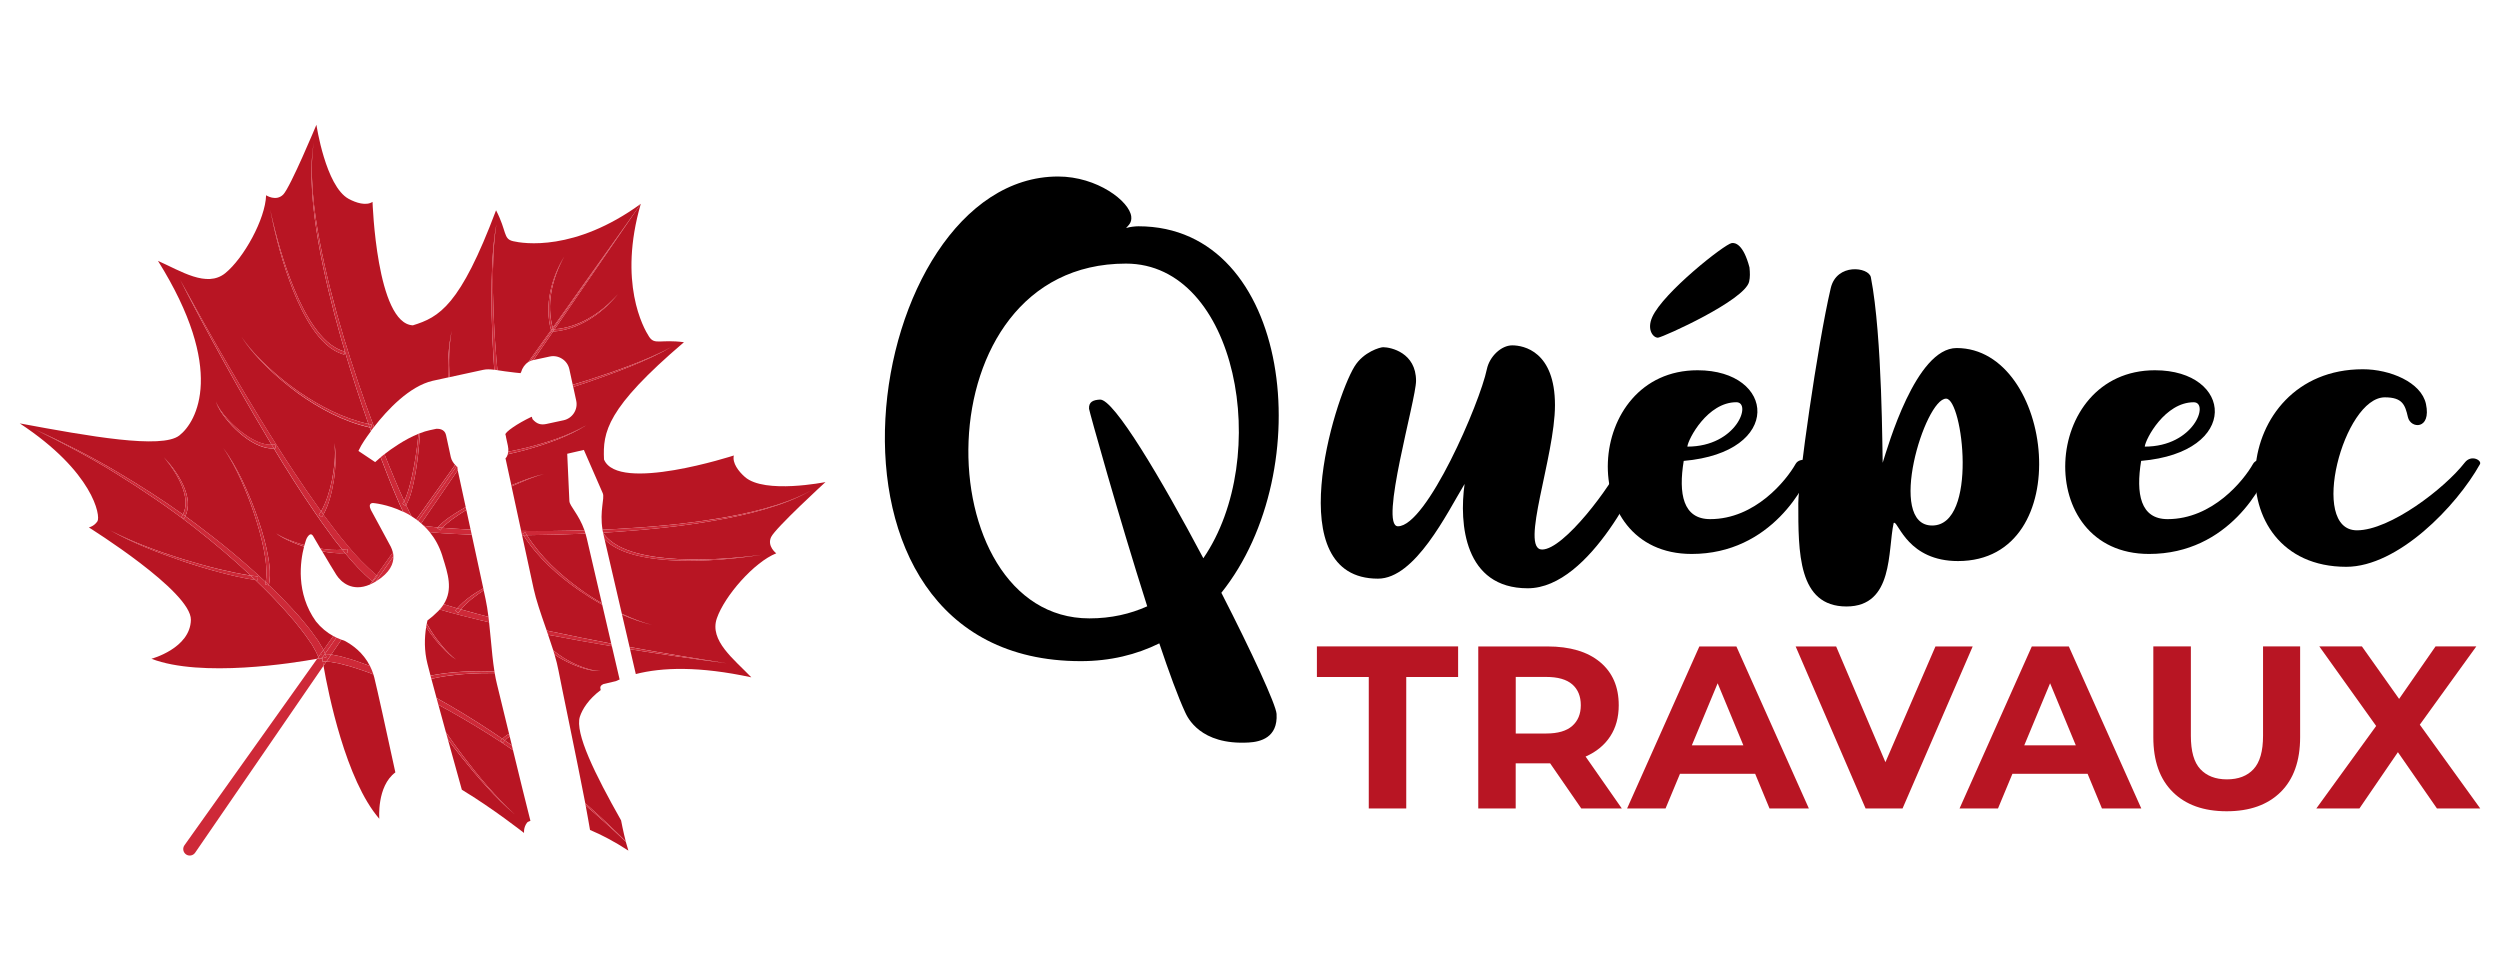 <?xml version="1.0" encoding="utf-8"?>
<!-- Generator: Adobe Illustrator 16.0.0, SVG Export Plug-In . SVG Version: 6.00 Build 0)  -->
<!DOCTYPE svg PUBLIC "-//W3C//DTD SVG 1.1//EN" "http://www.w3.org/Graphics/SVG/1.1/DTD/svg11.dtd">
<svg version="1.1" id="Calque_1" xmlns="http://www.w3.org/2000/svg" xmlns:xlink="http://www.w3.org/1999/xlink" x="0px" y="0px"
	 width="237.131px" height="92.985px" viewBox="-78.458 -50.583 237.131 92.985"
	 enable-background="new -78.458 -50.583 237.131 92.985" xml:space="preserve">
<g>
	<g>
		<path fill="none" d="M-23.458,17.39c-0.506,1.549,1.44,5.483,3.904,9.841c-1.061-5.549,0.142-7.176-0.245-8.848
			c-0.299-1.284-0.703-1.667-1.134-2.037c-0.248-0.214-0.32-0.476-0.32-0.476s-0.146-0.626-0.229-0.996
			C-22.646,15.735-23.234,16.695-23.458,17.39z"/>
		<path fill="none" d="M-19.676,13.943c-0.003-0.026-0.011-0.051-0.014-0.074c-0.123,0.056-0.245,0.106-0.36,0.162L-19.676,13.943z"
			/>
		<path fill="#B81523" d="M-45.727,1.881c-0.739,0.051-1.465-0.032-2.172-0.171c0.505,0.855,1.086,1.835,1.352,2.245
			c0.427,0.661,1.487,1.641,3.187,0.902l0.212-0.3C-44.097,3.733-44.954,2.834-45.727,1.881z"/>
		<path fill="#B81523" d="M-38.905-8.19c0.056-0.417,0.102-0.834,0.146-1.25c-1.316,0.532-2.564,1.42-3.233,1.936
			c0.304,0.773,0.616,1.543,0.942,2.31c0.294,0.713,0.607,1.425,0.925,2.128c0.359-0.708,0.56-1.538,0.743-2.339
			C-39.175-6.321-39.025-7.256-38.905-8.19z"/>
		<path fill="#B81523" d="M-48.612,11.014l-0.259-0.461l-0.309-0.443c-0.395-0.601-0.866-1.161-1.315-1.735
			c-0.948-1.105-1.935-2.189-2.984-3.212c-0.249-0.246-0.502-0.492-0.756-0.733c-1.164-0.172-2.299-0.438-3.425-0.739
			c-1.195-0.315-2.376-0.68-3.547-1.076c-2.336-0.8-4.651-1.691-6.809-2.896c2.185,1.15,4.518,1.983,6.864,2.725
			c1.178,0.359,2.362,0.697,3.561,0.982c0.962,0.228,1.938,0.437,2.911,0.581c-1.734-1.63-3.559-3.164-5.436-4.626
			c-2.322-1.807-4.763-3.452-7.26-5.008c-2.496-1.557-5.106-2.924-7.751-4.224c2.671,1.248,5.313,2.558,7.844,4.068
			c2.106,1.252,4.176,2.571,6.176,3.998c0.185-0.364,0.267-0.78,0.251-1.198c-0.017-0.519-0.161-1.036-0.359-1.528
			c-0.4-0.98-1.007-1.886-1.699-2.699c0.729,0.784,1.376,1.661,1.834,2.643c0.222,0.493,0.397,1.02,0.44,1.571
			c0.044,0.461-0.033,0.942-0.235,1.374c0.328,0.234,0.652,0.47,0.976,0.717c2.309,1.724,4.537,3.554,6.637,5.529
			c0.176-1.001,0.013-2.099-0.184-3.14c-0.225-1.127-0.541-2.236-0.905-3.331c-0.365-1.093-0.781-2.17-1.255-3.223
			c-0.482-1.048-1.012-2.079-1.681-3.023c0.692,0.926,1.252,1.946,1.766,2.984c0.504,1.042,0.948,2.114,1.343,3.2
			c0.392,1.09,0.743,2.2,0.998,3.337c0.232,1.128,0.459,2.285,0.227,3.49c1.028,0.97,1.998,1.996,2.942,3.051
			c0.472,0.578,0.965,1.134,1.389,1.763l0.33,0.455L-48,10.677c0.082,0.118,0.156,0.251,0.223,0.392l0.936-1.317
			c-0.609-0.338-1.169-0.792-1.651-1.393c-1.931-2.695-1.481-5.728-1.126-7.094c-0.387-0.128-0.77-0.273-1.144-0.433
			c-0.549-0.236-1.099-0.498-1.568-0.87c0.488,0.353,1.044,0.581,1.601,0.79c0.376,0.139,0.759,0.259,1.148,0.367
			c0.105-0.382,0.193-0.594,0.193-0.594s0.336-0.742,0.627-0.265c0.082,0.133,0.361,0.612,0.698,1.19
			c0.691,0.113,1.39,0.17,2.074,0.113c-0.023-0.036-0.049-0.062-0.072-0.094l-0.668-0.84l-0.629-0.862
			c-0.416-0.572-0.84-1.146-1.23-1.736c-1.368-1.986-2.652-4.016-3.896-6.076c-0.61,0.028-1.198-0.16-1.713-0.417
			c-0.57-0.288-1.08-0.662-1.555-1.075c-0.469-0.411-0.903-0.866-1.289-1.355c-0.382-0.489-0.756-1.009-0.933-1.607
			c0.208,0.587,0.6,1.084,1.001,1.55c0.408,0.466,0.856,0.891,1.34,1.274c0.482,0.382,0.997,0.721,1.551,0.968
			c0.444,0.194,0.924,0.327,1.391,0.316C-52.85-8.646-53-8.9-53.15-9.158c-2.9-4.874-5.623-9.846-8.223-14.882
			c2.704,4.976,5.534,9.889,8.528,14.693c1.497,2.398,3.046,4.771,4.695,7.063c0.048,0.071,0.098,0.134,0.144,0.202
			c0.511-0.882,0.81-1.905,1.028-2.922c0.12-0.582,0.208-1.174,0.258-1.769c0.043-0.593,0.069-1.195-0.04-1.781
			c0.139,0.583,0.144,1.188,0.131,1.79c-0.021,0.601-0.077,1.201-0.171,1.795c-0.184,1.092-0.441,2.196-0.985,3.2
			c0.293,0.398,0.594,0.793,0.894,1.19l0.646,0.839l0.672,0.813c0.859,1.072,1.818,2.046,2.839,2.913l1.541-2.168
			c-0.05-0.208-0.124-0.396-0.197-0.542c-0.327-0.637-1.794-3.303-1.879-3.474c-0.35-0.715,0.198-0.672,0.198-0.672
			s1.341,0.102,2.84,0.822c-0.119-0.254-0.232-0.509-0.349-0.763c-0.315-0.724-0.624-1.453-0.916-2.185
			c-0.293-0.732-0.579-1.47-0.86-2.205c-0.088,0.075-0.137,0.115-0.14,0.118l-0.378,0.332l-1.587-1.06l0.267-0.518
			c0.031-0.069,0.368-0.615,0.922-1.359c-0.038-0.116-0.081-0.23-0.121-0.348c-2.474-0.557-4.727-1.777-6.764-3.222
			c-1.036-0.762-2.019-1.578-2.933-2.467c-0.913-0.889-1.776-1.842-2.463-2.917c0.708,1.062,1.584,1.996,2.513,2.862
			c0.928,0.869,1.923,1.664,2.968,2.385c2.005,1.368,4.202,2.508,6.565,3.023c-0.8-2.264-1.543-4.548-2.229-6.847l-0.069,0.274
			c-1.358-0.384-2.314-1.47-3.05-2.558c-0.745-1.113-1.313-2.324-1.808-3.555c-0.97-2.474-1.66-5.042-2.165-7.642
			c0.553,2.586,1.289,5.142,2.301,7.587c0.512,1.216,1.097,2.409,1.848,3.486c0.74,1.058,1.696,2.072,2.942,2.396
			c-0.122-0.403-0.242-0.806-0.358-1.212c-0.86-3.035-1.628-6.101-2.171-9.21c-0.27-1.551-0.484-3.118-0.586-4.692
			c-0.099-1.573-0.104-3.163,0.156-4.719c-0.238,1.562-0.212,3.146-0.092,4.713c0.124,1.57,0.362,3.131,0.657,4.677
			c0.583,3.094,1.394,6.142,2.294,9.155c0.862,2.84,1.817,5.655,2.856,8.432c1.263-1.624,3.362-3.868,5.569-4.378
			c0.021-0.002,0.592-0.12,0,0l1.46-0.318c-0.038-1.485,0.031-2.971,0.338-4.423c-0.264,1.452-0.287,2.926-0.208,4.397l3.18-0.691
			c0.331-0.074,0.663-0.06,1.07-0.011c-0.026-0.318-0.048-0.631-0.068-0.949c-0.094-1.428-0.152-2.856-0.181-4.284
			c-0.022-1.428-0.019-2.859,0.034-4.287c0.054-1.426,0.149-2.856,0.413-4.264c-0.229,1.413-0.298,2.84-0.323,4.266
			c-0.021,1.426,0.003,2.854,0.057,4.279c0.059,1.425,0.149,2.851,0.27,4.268c0.031,0.337,0.061,0.678,0.096,1.013
			c0.438,0.064,0.969,0.152,1.664,0.225c0.181,0.02,0.352,0.039,0.504,0.052c0.003,0,0.007,0,0.011,0l0.056-0.071
			c0.124-0.433,0.376-0.78,0.695-0.981l2.156-3.026c-0.324-1.167-0.321-2.398-0.088-3.568c0.237-1.21,0.712-2.364,1.338-3.413
			c-0.594,1.068-1.031,2.228-1.231,3.432c-0.184,1.107-0.159,2.255,0.14,3.324l7.893-11.09l-0.004,0.002l0.466-0.669
			c-6.278,4.567-11.157,3.77-12.112,3.547c-0.96-0.223-0.573-0.902-1.62-2.933c-3.406,9.065-5.396,10.142-7.889,10.913
			c-3.451-0.157-3.827-11.71-3.827-11.71c-0.61,0.395-1.559,0.099-2.276-0.293c-2.179-1.201-3.047-7.02-3.047-7.02
			s-2.478,5.945-3.154,6.623c-0.684,0.679-1.618,0.062-1.618,0.062c-0.07,2.265-2.129,5.977-3.878,7.393
			c-1.75,1.412-4.214-0.21-6.379-1.17c6.455,10.315,3.704,15.259,2.024,16.565c-1.674,1.304-8.556,0.073-15.133-1.149
			c6.99,4.606,7.688,8.797,7.368,9.286c-0.319,0.482-0.816,0.584-0.816,0.584s9.739,6.071,9.679,8.769
			c-0.057,2.703-3.742,3.688-3.742,3.688c4.722,1.814,13.514,0.402,15.724-0.005l0.106-0.149
			C-48.359,11.509-48.453,11.263-48.612,11.014z"/>
		<path fill="#B81523" d="M-35.696-7.215l-0.455-2.1c-0.131-0.592-0.717-0.608-0.929-0.594l-0.622,0.133
			c-0.301,0.065-0.608,0.162-0.913,0.28c-0.029,0.441-0.068,0.883-0.112,1.323c-0.09,0.944-0.21,1.886-0.386,2.822
			c-0.184,0.907-0.359,1.826-0.825,2.686c0.106,0.229,0.219,0.459,0.332,0.688c0.057,0.116,0.12,0.239,0.183,0.359
			c0.151,0.096,0.3,0.194,0.45,0.302l3.683-5.176C-35.445-6.661-35.626-6.912-35.696-7.215z"/>
		<path fill="#B81523" d="M-26.47,9.628c0.173,0.506,0.341,1.001,0.492,1.481c0.307,0.258,0.636,0.497,0.98,0.708
			c0.524,0.321,1.078,0.602,1.653,0.826c0.575,0.218,1.175,0.415,1.798,0.41c-0.624,0.04-1.239-0.134-1.829-0.326
			c-0.59-0.196-1.164-0.45-1.713-0.756c-0.265-0.144-0.522-0.299-0.774-0.479c0.161,0.543,0.295,1.067,0.38,1.533
			c0.179,0.988,1.779,8.615,2.539,12.582c1.315,1.161,2.588,2.369,3.837,3.603c-0.051-0.193-0.104-0.401-0.151-0.609
			c-0.112-0.482-0.206-0.938-0.29-1.371c-2.464-4.357-4.41-8.291-3.905-9.841c0.229-0.695,0.814-1.655,1.975-2.516
			c-0.012-0.056-0.022-0.106-0.033-0.15c-0.072-0.305,0.319-0.429,0.319-0.429l1.146-0.267c0.115-0.054,0.237-0.107,0.36-0.16
			c-0.231-0.991-0.48-2.062-0.735-3.155c-1.971-0.331-3.941-0.678-5.905-1.059C-26.375,9.65-26.422,9.639-26.47,9.628z"/>
		<path fill="#B81523" d="M-34.736,7.218c0.081,0.021,0.159,0.051,0.238,0.067c0.788,0.224,1.58,0.437,2.37,0.641
			c-0.074-0.606-0.161-1.174-0.268-1.661c-0.041-0.192-0.107-0.487-0.184-0.855C-33.371,5.927-34.138,6.509-34.736,7.218z"/>
		<path fill="#B81523" d="M-36.567-0.014c-0.375-0.028-0.753-0.06-1.132-0.097c0.491,0.604,0.908,1.338,1.19,2.227
			c0.015,0.051,0.03,0.102,0.046,0.159c0.484,1.545,0.991,3.037,0.094,4.454c0.421,0.136,0.846,0.271,1.271,0.394
			c0.708-0.799,1.582-1.393,2.481-1.905c-0.269-1.232-0.683-3.149-1.1-5.092c-0.158-0.006-0.32-0.011-0.479-0.017
			C-34.987,0.079-35.778,0.039-36.567-0.014z"/>
		<path fill="#B81523" d="M-36.494-0.522c0.771,0.062,1.544,0.113,2.318,0.153c0.117,0.008,0.237,0.012,0.354,0.015
			c-0.136-0.629-0.273-1.258-0.402-1.858c-0.109,0.068-0.22,0.131-0.327,0.196C-35.24-1.566-35.951-1.101-36.494-0.522z"/>
		<path fill="#B81523" d="M-26.718,8.894c0.037,0.109,0.074,0.22,0.116,0.332c0.113,0.024,0.229,0.049,0.347,0.075
			c1.921,0.412,3.846,0.797,5.776,1.164c-0.289-1.244-0.582-2.506-0.859-3.695c-0.737-0.407-1.451-0.854-2.144-1.328
			c-2.054-1.42-3.963-3.127-5.329-5.263c-0.043,0-0.088,0-0.128,0l1.1,5.09C-27.616,6.297-27.162,7.621-26.718,8.894z"/>
		<path fill="#B81523" d="M-31.323,14.295c-0.079-0.31-0.148-0.662-0.212-1.032c-0.421-0.005-0.846,0-1.269,0.011
			c-1.15,0.027-2.302,0.112-3.44,0.283c-0.43,0.069-0.868,0.148-1.298,0.252c0.139,0.52,0.305,1.133,0.49,1.813
			c1.792,0.993,3.539,2.066,5.247,3.195c0.336,0.221,0.671,0.445,1.002,0.676c0.186-0.186,0.399-0.346,0.633-0.466
			C-30.737,16.695-31.205,14.757-31.323,14.295z"/>
		<path fill="#B81523" d="M-0.159-4.858c0,0-5.767,1.161-7.64-0.481c-0.614-0.538-1.214-1.329-1.054-2.04
			c0,0-10.988,3.575-12.313,0.381c-0.12-2.605,0.218-4.844,7.583-11.126c-2.268-0.298-2.775,0.296-3.312-0.529
			c-0.535-0.82-2.942-5.139-0.783-12.599l-0.468,0.669l-7.706,11.227c1.116-0.079,2.211-0.446,3.194-1
			c1.064-0.598,2.008-1.404,2.813-2.328c-0.778,0.947-1.699,1.786-2.757,2.422c-1.028,0.619-2.191,1.039-3.401,1.128l-1.856,2.701
			l1.542-0.332c0.405-0.091,0.823-0.013,1.176,0.214c0.355,0.224,0.597,0.575,0.687,0.984l0.32,1.48
			c0.466-0.141,0.931-0.28,1.39-0.425c1.36-0.436,2.709-0.896,4.046-1.4c1.329-0.51,2.651-1.059,3.898-1.754
			c-1.233,0.724-2.543,1.299-3.864,1.836c-1.327,0.533-2.671,1.024-4.022,1.485c-0.466,0.159-0.934,0.313-1.399,0.463l0.282,1.3
			c0.09,0.408,0.013,0.826-0.214,1.179c-0.222,0.345-0.566,0.587-0.966,0.68c-0.006,0.003-0.014,0.003-0.018,0.003l-1.616,0.348
			c-0.516,0.113-0.916,0.024-1.329-0.453c-0.032-0.039-0.044-0.216-0.085-0.229c-1.438,0.685-2.467,1.436-2.492,1.671l0.014,0.039
			c0.016,0.065,0.05,0.165,0.058,0.277l0.165,0.759c0.049,0.22,0.056,0.406,0.038,0.565c0.563-0.107,1.123-0.228,1.678-0.361
			c1.977-0.497,3.949-1.114,5.729-2.144c-1.748,1.083-3.711,1.762-5.682,2.318c-0.586,0.162-1.18,0.304-1.771,0.436
			c-0.045,0.154-0.108,0.253-0.138,0.293c-0.024,0.033-0.052,0.063-0.08,0.094c0.015,0.049,0.019,0.082,0.039,0.172l0.517,2.382
			c0.131-0.057,0.262-0.112,0.396-0.164c0.882-0.338,1.764-0.716,2.691-0.884c-0.923,0.195-1.79,0.604-2.659,0.968
			c-0.136,0.06-0.273,0.12-0.409,0.185l0.913,4.225c2.002,0.026,4.006,0.006,6.006-0.059c-0.54-1.516-1.401-2.29-1.433-2.77
			l-0.205-4.49l0.463-0.108l0.655-0.151l0.46-0.107l1.796,4.117c0.194,0.474-0.316,1.662-0.026,3.448
			c0.432-0.018,0.859-0.037,1.292-0.062c3.142-0.174,6.284-0.45,9.394-0.953c1.553-0.247,3.099-0.557,4.617-0.969
			c1.516-0.421,3.015-0.934,4.4-1.69C-2.978-3.24-4.475-2.703-5.986-2.263c-1.517,0.439-3.062,0.77-4.616,1.039
			c-3.11,0.552-6.251,0.87-9.396,1.089c-0.42,0.031-0.836,0.057-1.257,0.079c0.003,0.004,0.003,0.012,0.003,0.019
			c0.727,1.047,2.002,1.596,3.241,1.93c1.268,0.336,2.586,0.484,3.904,0.551c2.642,0.123,5.297-0.053,7.918-0.409
			c-2.618,0.404-5.269,0.63-7.926,0.559C-15.438,2.54-16.771,2.421-18.07,2.1c-1.086-0.275-2.224-0.701-3.045-1.535
			c0.285,1.227,0.934,4.024,1.639,7.066c0.925,0.438,1.878,0.813,2.874,1.06c-0.985-0.226-1.937-0.572-2.857-0.985
			c0.236,1.018,0.479,2.056,0.716,3.079c3.06,0.562,6.129,1.073,9.204,1.544c-3.058-0.398-6.112-0.844-9.158-1.329
			c0.187,0.808,0.373,1.604,0.546,2.352c2.486-0.639,6.014-0.758,10.959,0.312c-1.639-1.714-4.005-3.483-3.271-5.601
			C-9.727,5.937-6.933,2.737-4.828,1.9c0,0-0.896-0.669-0.49-1.539C-4.911-0.504-0.159-4.858-0.159-4.858z"/>
		<path fill="#B81523" d="M-36.695,7.246l-0.053-0.021c-0.046,0.056-0.096,0.106-0.148,0.161c-0.341,0.345-0.68,0.637-1.016,0.883
			c-0.023,0.102-0.045,0.204-0.066,0.311c0.141,0.246,0.29,0.493,0.444,0.733c0.32,0.501,0.677,0.979,1.061,1.435
			c0.387,0.454,0.796,0.9,1.287,1.236c-0.512-0.314-0.941-0.743-1.354-1.177c-0.41-0.439-0.79-0.905-1.143-1.393
			c-0.121-0.171-0.238-0.337-0.354-0.517c-0.163,1.022-0.194,2.23,0.125,3.488c0.067,0.276,0.17,0.652,0.29,1.118
			c0.445-0.096,0.896-0.16,1.34-0.224c1.153-0.145,2.317-0.191,3.476-0.191c0.415,0,0.831,0.01,1.247,0.021
			c-0.151-0.949-0.253-2.026-0.35-3.085c-0.053-0.526-0.102-1.065-0.159-1.582c-0.858-0.202-1.716-0.41-2.572-0.636
			C-35.331,7.642-36.013,7.444-36.695,7.246z"/>
		<path fill="#B81523" d="M-30.572,19.65c0.225,0.155,0.447,0.308,0.666,0.466c-0.068-0.284-0.138-0.568-0.205-0.841
			C-30.282,19.383-30.438,19.506-30.572,19.65z"/>
		<path fill="#B81523" d="M-32.005,19.115c-1.593-1.001-3.214-1.96-4.871-2.849c0.219,0.798,0.458,1.677,0.712,2.602
			c0.523,0.767,1.069,1.521,1.632,2.266c1.492,1.953,3.07,3.862,4.891,5.524c-1.862-1.616-3.489-3.491-5.034-5.417
			c-0.447-0.558-0.879-1.125-1.303-1.697c0.421,1.521,0.873,3.153,1.326,4.779c2.981,1.8,5.902,4.103,5.902,4.103
			s-0.072-0.503,0.277-0.969c0.045-0.061,0.154-0.13,0.327-0.182c-0.423-1.661-1.06-4.258-1.653-6.703
			C-30.523,20.075-31.257,19.586-32.005,19.115z"/>
		<path fill="#B81523" d="M-43.041,13.386c-0.231-0.085-0.461-0.175-0.69-0.263c-0.691-0.229-1.376-0.486-2.079-0.647l-0.521-0.139
			l-0.52-0.086c-0.229-0.059-0.446-0.066-0.656-0.073l-0.267,0.389c0.45,2.583,2.106,10.831,5.294,14.514
			c0,0-0.258-3.078,1.523-4.401c-0.902-4.165-1.713-7.849-1.998-8.992C-42.98,13.579-43.012,13.483-43.041,13.386z"/>
		<path fill="#B81523" d="M-22.909,25.817c0.095,0.487,0.171,0.916,0.229,1.254c0.063,0.364,0.123,0.722,0.187,1.07
			c1.086,0.455,2.302,1.087,3.638,1.96c-0.082-0.269-0.165-0.546-0.244-0.841C-20.34,28.08-21.606,26.929-22.909,25.817z"/>
		<path fill="#B81523" d="M-23.4,5.327c0.656,0.47,1.333,0.909,2.03,1.313c-0.683-2.939-1.262-5.431-1.428-6.151
			c-0.039-0.161-0.077-0.309-0.123-0.461c-1.851,0.086-3.701,0.134-5.552,0.153C-27.188,2.224-25.367,3.905-23.4,5.327z"/>
		<path fill="#B81523" d="M-45.811,10.179c-0.088-0.026-0.179-0.056-0.265-0.085l-0.966,1.407c0.101,0.015,0.202,0.029,0.3,0.059
			l0.564,0.108l0.539,0.154c0.732,0.188,1.424,0.461,2.123,0.712c0.05,0.019,0.101,0.037,0.15,0.059
			C-44.013,11.298-45.065,10.564-45.811,10.179z"/>
		<path fill="#B81523" d="M-38.255-0.71c0.184,0.032,0.378,0.054,0.559,0.076c0.253,0.029,0.504,0.055,0.76,0.074
			c0.654-0.728,1.453-1.204,2.244-1.686c0.137-0.08,0.274-0.159,0.408-0.234c-0.296-1.374-0.56-2.585-0.723-3.338
			c-0.018-0.073-0.025-0.118-0.031-0.165l-3.468,5.047C-38.417-0.866-38.338-0.791-38.255-0.71z"/>
		<path fill="#CE2938" d="M-47.864,12.174l-0.029-0.313l-0.301,0.08c-0.009-0.027-0.017-0.049-0.026-0.067
			c-0.049,0.008-0.099,0.019-0.155,0.029l-12.587,17.689c-0.003,0.005-0.005,0.011-0.008,0.011c-0.192,0.283-0.12,0.661,0.159,0.858
			c0.281,0.19,0.666,0.121,0.858-0.157l12.18-17.737c-0.024-0.155-0.046-0.289-0.064-0.393
			C-47.846,12.174-47.854,12.174-47.864,12.174z"/>
		<path fill="#CE2938" d="M-43.1,4.606c-0.017-0.017-0.035-0.032-0.054-0.048l-0.211,0.3c0.174-0.074,0.355-0.172,0.549-0.284
			l1.676-2.394c-0.005-0.135-0.021-0.262-0.049-0.382l-1.541,2.168c0.026,0.021,0.05,0.046,0.075,0.062L-43.1,4.606z"/>
		<path fill="#CE2938" d="M-46.554,9.895c-0.097-0.048-0.191-0.093-0.288-0.149l-0.936,1.316c0.054,0.119,0.104,0.236,0.152,0.359
			L-46.554,9.895z"/>
		<path fill="#CE2938" d="M-29.059-15.206c0.005-0.021,0.014-0.041,0.019-0.061l-0.056,0.071
			C-29.085-15.192-29.07-15.195-29.059-15.206z"/>
		<path fill="#CE2938" d="M-35.286-6.488l-3.686,5.178c0.061,0.046,0.127,0.091,0.184,0.141l3.641-5.182
			C-35.189-6.39-35.235-6.436-35.286-6.488z"/>
		<path fill="#CE2938" d="M-26.033-19.496c0.011,0.04,0.021,0.071,0.031,0.11l7.857-11.195l0.003-0.003L-26.033-19.496z"/>
		<path fill="#CE2938" d="M-48.27,11.749l-0.106,0.149c0.057-0.006,0.106-0.021,0.155-0.027
			C-48.235,11.831-48.251,11.791-48.27,11.749z"/>
		<path fill="#CE2938" d="M-26.159-19.161L-26.159-19.161c-0.011-0.039-0.021-0.077-0.029-0.112l-2.156,3.026
			c0.069-0.045,0.143-0.08,0.218-0.11L-26.159-19.161z"/>
		<path fill="#CE2938" d="M-35.063-6.15c-0.008-0.047-0.011-0.094-0.008-0.138c-0.021-0.016-0.05-0.04-0.077-0.065l-3.641,5.181
			c0.101,0.073,0.192,0.153,0.285,0.236l3.468-5.047c-0.005-0.028-0.011-0.057-0.016-0.088L-35.063-6.15z"/>
		<path fill="#CE2938" d="M-46.554,9.895l-1.071,1.531c0.006,0.011,0.009,0.021,0.014,0.038c0.194,0,0.387,0.011,0.57,0.04
			l0.966-1.41C-46.237,10.029-46.396,9.97-46.554,9.895z"/>
		<path fill="#CE2938" d="M-41.14,2.18l-1.676,2.394c0.008-0.008,0.019-0.014,0.029-0.019C-41.446,3.729-41.118,2.861-41.14,2.18z"
			/>
		<path fill="#CE2938" d="M-25.99-19.347c0.045,0,0.092-0.002,0.136-0.007l7.71-11.227l-7.857,11.195
			C-25.997-19.375-25.993-19.361-25.99-19.347z"/>
		<path fill="#CE2938" d="M-47.838,12.174c0.019,0.104,0.04,0.237,0.064,0.393l0.267-0.389
			C-47.619,12.178-47.729,12.175-47.838,12.174z"/>
		<path fill="#CE2938" d="M-26.107-19.176l-0.052,0.016l-1.968,2.804c0.057-0.024,0.117-0.042,0.176-0.057
			c0.002,0,0.008,0,0.013-0.003l0.078-0.016l1.855-2.701c-0.034,0-0.066,0.005-0.099,0.007L-26.107-19.176z"/>
		<path fill="#CE2938" d="M-30.572,19.65c-0.068,0.069-0.128,0.145-0.187,0.222l-0.233-0.173c0.059-0.072,0.122-0.145,0.187-0.206
			c-0.331-0.23-0.666-0.455-1.004-0.676c-1.707-1.129-3.452-2.202-5.245-3.195c0.059,0.212,0.115,0.426,0.176,0.645
			c1.656,0.889,3.278,1.848,4.871,2.849c0.744,0.472,1.48,0.96,2.209,1.457c-0.038-0.152-0.075-0.306-0.112-0.456
			C-30.125,19.961-30.351,19.805-30.572,19.65z"/>
		<path fill="#CE2938" d="M-43.51,12.532c-0.703-0.254-1.394-0.521-2.125-0.714l-0.539-0.149l-0.566-0.112
			c-0.096-0.028-0.195-0.044-0.298-0.058l-0.465,0.677c0.209,0.007,0.424,0.018,0.653,0.071l0.521,0.088l0.521,0.136
			c0.702,0.167,1.389,0.421,2.079,0.65c0.229,0.087,0.459,0.175,0.69,0.266c-0.089-0.287-0.202-0.552-0.325-0.798
			C-43.412,12.567-43.465,12.549-43.51,12.532z"/>
		<path fill="#CE2938" d="M-22.909,25.817c1.303,1.109,2.569,2.263,3.812,3.443c-0.006-0.017-0.009-0.035-0.011-0.051
			c-1.25-1.234-2.52-2.443-3.838-3.606C-22.932,25.678-22.921,25.748-22.909,25.817z"/>
		<path fill="#CE2938" d="M-47.894,11.858l0.029,0.313c0.01,0,0.019,0,0.026,0c-0.023-0.14-0.038-0.247-0.05-0.316L-47.894,11.858z"
			/>
		<path fill="#CE2938" d="M-47.611,11.458c0.04,0.098,0.08,0.199,0.119,0.295l-0.398,0.102c0.011,0.069,0.026,0.177,0.05,0.316
			c0.109,0.003,0.222,0.004,0.331,0.004l0.466-0.677C-47.225,11.475-47.417,11.464-47.611,11.458z"/>
		<path fill="#CE2938" d="M-26.257,9.301c-0.115-0.026-0.232-0.051-0.349-0.072c0.045,0.134,0.093,0.27,0.136,0.399
			c0.048,0.011,0.095,0.021,0.141,0.026c1.963,0.382,3.934,0.73,5.904,1.063c-0.016-0.084-0.039-0.168-0.058-0.249
			C-22.412,10.098-24.337,9.713-26.257,9.301z"/>
		<path fill="#CE2938" d="M-36.695,7.246c0.685,0.198,1.367,0.398,2.055,0.567c0.856,0.224,1.714,0.434,2.572,0.631
			c-0.017-0.171-0.038-0.347-0.059-0.518c-0.791-0.202-1.583-0.413-2.368-0.639c-0.079-0.019-0.157-0.048-0.237-0.063
			c-0.092,0.106-0.176,0.22-0.258,0.332l-0.291-0.219c0.059-0.071,0.121-0.148,0.183-0.215c-0.425-0.123-0.85-0.258-1.271-0.394
			c-0.107,0.169-0.23,0.335-0.379,0.5L-36.695,7.246z"/>
		<path fill="#CE2938" d="M-9.537,12.332c-3.078-0.471-6.147-0.979-9.205-1.542c0.015,0.069,0.033,0.139,0.051,0.21
			C-15.649,11.491-12.597,11.93-9.537,12.332z"/>
		<path fill="#CE2938" d="M-36.494-0.522c-0.07,0.08-0.142,0.161-0.205,0.241L-36.988-0.5c0.015-0.023,0.033-0.04,0.054-0.055
			c-0.255-0.025-0.506-0.051-0.761-0.08c-0.18-0.022-0.374-0.043-0.557-0.073c0.191,0.185,0.377,0.389,0.556,0.603
			c0.378,0.037,0.757,0.069,1.132,0.096c0.789,0.054,1.579,0.091,2.368,0.117c0.162,0.006,0.321,0.011,0.479,0.017
			c-0.035-0.159-0.067-0.316-0.102-0.476c-0.117-0.003-0.237-0.008-0.356-0.017C-34.953-0.41-35.723-0.461-36.494-0.522z"/>
		<path fill="#CE2938" d="M-28.811,0.181c-0.027-0.04-0.054-0.08-0.081-0.125l0.253-0.145c0.051,0.088,0.109,0.178,0.166,0.27
			c1.851-0.019,3.704-0.062,5.552-0.153c-0.029-0.102-0.066-0.208-0.103-0.31c-2.001,0.064-4.004,0.084-6.006,0.059l0.088,0.402
			C-28.901,0.181-28.856,0.181-28.811,0.181z"/>
		<path fill="#CE2938" d="M-20.006-0.132c3.147-0.219,6.288-0.54,9.397-1.087c1.554-0.273,3.098-0.604,4.616-1.044
			c1.513-0.439,3.009-0.974,4.383-1.75c-1.387,0.756-2.886,1.269-4.402,1.688c-1.518,0.415-3.064,0.726-4.617,0.973
			c-3.11,0.497-6.248,0.776-9.392,0.947c-0.433,0.029-0.86,0.048-1.293,0.065c0.018,0.094,0.034,0.187,0.056,0.284
			C-20.838-0.078-20.422-0.104-20.006-0.132z"/>
		<path fill="#CE2938" d="M-22.688-14.342c1.351-0.46,2.69-0.953,4.021-1.486c1.321-0.537,2.632-1.115,3.864-1.836
			c-1.248,0.696-2.569,1.245-3.898,1.755c-1.334,0.505-2.683,0.965-4.046,1.4c-0.46,0.146-0.924,0.286-1.39,0.426l0.048,0.208
			C-23.623-14.029-23.154-14.183-22.688-14.342z"/>
		<path fill="#CE2938" d="M-22.604-20.259c1.058-0.636,1.979-1.475,2.757-2.421c-0.805,0.923-1.749,1.729-2.811,2.327
			c-0.982,0.554-2.079,0.921-3.197,1l-0.154,0.225C-24.795-19.221-23.629-19.643-22.604-20.259z"/>
		<path fill="#CE2938" d="M-25.951-19.227l-0.156,0.05l0.004,0.055c0.032-0.005,0.064-0.007,0.099-0.009l0.154-0.225
			c-0.045,0.002-0.092,0.007-0.136,0.007C-25.975-19.309-25.964-19.268-25.951-19.227z"/>
		<path fill="#CE2938" d="M-34.673,21.241c1.542,1.925,3.172,3.801,5.035,5.417c-1.821-1.659-3.398-3.571-4.894-5.524
			c-0.561-0.745-1.106-1.499-1.631-2.266c0.061,0.221,0.12,0.45,0.187,0.676C-35.553,20.116-35.12,20.683-34.673,21.241z"/>
		<path fill="#CE2938" d="M-21.115,0.569c0.821,0.835,1.959,1.263,3.045,1.538c1.303,0.32,2.632,0.438,3.955,0.491
			c2.657,0.069,5.308-0.155,7.926-0.56c-2.621,0.359-5.276,0.534-7.918,0.41c-1.318-0.067-2.637-0.211-3.904-0.552
			c-1.239-0.334-2.515-0.884-3.241-1.931c0.011,0.057,0.023,0.108,0.037,0.159C-21.196,0.231-21.159,0.383-21.115,0.569z"/>
		<path fill="#CE2938" d="M-36.282,13.285c-0.444,0.064-0.895,0.128-1.34,0.225c0.024,0.096,0.052,0.193,0.08,0.298
			c0.43-0.104,0.868-0.181,1.298-0.253c1.139-0.173,2.29-0.253,3.44-0.285c0.423-0.011,0.848-0.011,1.269-0.006
			c-0.007-0.056-0.015-0.103-0.024-0.153c-0.416-0.012-0.832-0.021-1.247-0.021C-33.963,13.094-35.126,13.139-36.282,13.285z"/>
		<path fill="#CE2938" d="M-28.529-7.931c1.969-0.556,3.934-1.238,5.681-2.318c-1.778,1.03-3.752,1.647-5.729,2.144
			c-0.557,0.136-1.115,0.254-1.676,0.361c-0.008,0.097-0.029,0.175-0.048,0.246C-29.712-7.623-29.115-7.769-28.529-7.931z"/>
		<path fill="#CE2938" d="M-16.601,8.697c-0.996-0.246-1.949-0.621-2.873-1.061c0.003,0.026,0.011,0.048,0.018,0.069
			C-18.536,8.124-17.588,8.472-16.601,8.697z"/>
		<path fill="#CE2938" d="M-23.484,5.444c0.694,0.477,1.406,0.922,2.146,1.326c-0.011-0.047-0.021-0.087-0.031-0.13
			c-0.697-0.404-1.374-0.845-2.03-1.313c-1.967-1.422-3.787-3.103-5.075-5.146c-0.112,0-0.225,0-0.336,0
			C-27.447,2.32-25.535,4.022-23.484,5.444z"/>
		<path fill="#CE2938" d="M-28.639-0.089l-0.253,0.145c0.027,0.045,0.054,0.085,0.081,0.125c0.113,0,0.226,0,0.338,0
			C-28.529,0.09-28.588-0.001-28.639-0.089z"/>
		<path fill="#CE2938" d="M-36.545,10.808c0.412,0.432,0.844,0.86,1.355,1.178c-0.491-0.338-0.901-0.785-1.287-1.233
			c-0.384-0.461-0.74-0.939-1.061-1.436c-0.154-0.24-0.301-0.487-0.444-0.732c-0.019,0.106-0.04,0.208-0.058,0.317
			c0.114,0.175,0.23,0.346,0.351,0.517C-37.334,9.903-36.955,10.37-36.545,10.808z"/>
		<path fill="#CE2938" d="M-25.089,11.97c0.547,0.303,1.12,0.56,1.713,0.758c0.587,0.188,1.202,0.363,1.827,0.326
			c-0.625,0.005-1.222-0.195-1.797-0.413c-0.573-0.224-1.13-0.502-1.652-0.829c-0.344-0.208-0.676-0.444-0.982-0.702
			c0.038,0.13,0.077,0.253,0.115,0.381C-25.613,11.668-25.356,11.829-25.089,11.97z"/>
		<path fill="#CE2938" d="M-32.575,5.415c-0.015-0.063-0.028-0.135-0.042-0.201c-0.899,0.517-1.771,1.105-2.481,1.903
			c0.122,0.04,0.242,0.069,0.366,0.102C-34.138,6.509-33.371,5.927-32.575,5.415z"/>
		<path fill="#CE2938" d="M-34.993,7.551c0.081-0.112,0.168-0.225,0.257-0.333c-0.12-0.032-0.24-0.062-0.363-0.102
			c-0.063,0.069-0.127,0.147-0.184,0.221L-34.993,7.551z"/>
		<path fill="#CE2938" d="M-30.111,19.278c-0.019-0.083-0.039-0.168-0.059-0.251c-0.233,0.12-0.447,0.28-0.633,0.466
			c0.076,0.055,0.156,0.105,0.23,0.163C-30.438,19.506-30.282,19.383-30.111,19.278z"/>
		<path fill="#CE2938" d="M-30.992,19.699l0.231,0.173c0.058-0.077,0.117-0.152,0.186-0.222c-0.076-0.053-0.153-0.106-0.23-0.161
			C-30.868,19.554-30.934,19.624-30.992,19.699z"/>
		<path fill="#CE2938" d="M-36.937-0.561c0.135,0.017,0.271,0.028,0.406,0.039c0.012,0,0.022,0,0.033,0
			c0.545-0.578,1.257-1.044,1.944-1.494c0.109-0.065,0.22-0.128,0.326-0.196c-0.019-0.091-0.039-0.177-0.058-0.265
			c-0.136,0.076-0.274,0.153-0.408,0.231C-35.483-1.765-36.282-1.289-36.937-0.561z"/>
		<path fill="#CE2938" d="M-29.533-4.63c0.869-0.361,1.733-0.77,2.658-0.968c-0.932,0.168-1.812,0.547-2.69,0.884
			c-0.133,0.052-0.267,0.107-0.398,0.165l0.022,0.104C-29.805-4.51-29.667-4.57-29.533-4.63z"/>
		<path fill="#CE2938" d="M-36.699-0.282c0.063-0.08,0.135-0.161,0.205-0.241c-0.011,0-0.021,0-0.033,0
			c-0.139-0.011-0.274-0.021-0.407-0.039c-0.017,0.021-0.035,0.039-0.054,0.06L-36.699-0.282z"/>
		<path fill="#CE2938" d="M-47.997,10.672l-0.294-0.493l-0.329-0.455c-0.424-0.626-0.919-1.18-1.389-1.758
			c-0.944-1.058-1.917-2.087-2.942-3.055c-0.003,0.011-0.003,0.016-0.005,0.026l-0.348-0.096c0.014-0.072,0.03-0.151,0.041-0.221
			c-2.1-1.976-4.328-3.806-6.637-5.525c-0.323-0.244-0.647-0.479-0.976-0.714c-0.04,0.085-0.082,0.168-0.135,0.248l-0.24-0.16
			c0.058-0.08,0.104-0.167,0.146-0.251c-1.998-1.425-4.07-2.745-6.176-3.998c-2.534-1.51-5.176-2.823-7.844-4.068
			c2.645,1.3,5.254,2.666,7.752,4.224c2.496,1.557,4.936,3.199,7.258,5.009c1.881,1.461,3.703,2.998,5.436,4.625
			c0.232,0.031,0.466,0.063,0.698,0.085l-0.037,0.364c-0.072-0.011-0.146-0.023-0.219-0.032c0.254,0.241,0.507,0.487,0.756,0.733
			c1.051,1.022,2.036,2.106,2.984,3.212c0.449,0.574,0.921,1.135,1.315,1.735l0.309,0.443l0.259,0.461
			c0.159,0.249,0.25,0.495,0.343,0.736l0.492-0.686C-47.844,10.926-47.918,10.79-47.997,10.672z"/>
		<path fill="#CE2938" d="M-48.221,11.871c0.01,0.021,0.015,0.043,0.026,0.064l0.301-0.077l-0.001-0.051
			C-47.947,11.818-48.06,11.841-48.221,11.871z"/>
		<path fill="#CE2938" d="M-47.932,11.448c0.097,0.006,0.187,0.006,0.282,0.006l0.024-0.032c-0.051-0.123-0.101-0.24-0.152-0.359
			l-0.492,0.687c0.019,0.042,0.034,0.08,0.049,0.122c0.161-0.031,0.271-0.053,0.322-0.063L-47.932,11.448z"/>
		<path fill="#CE2938" d="M-47.649,11.454c0.014,0,0.024,0,0.038,0.005c-0.001-0.016-0.008-0.026-0.014-0.037L-47.649,11.454z"/>
		<path fill="#CE2938" d="M-47.895,11.807L-47.895,11.807l0.001,0.054l0.006-0.003C-47.891,11.841-47.894,11.823-47.895,11.807z"/>
		<path fill="#CE2938" d="M-47.932,11.448l0.033,0.359l0,0l0.249-0.354C-47.744,11.454-47.835,11.454-47.932,11.448z"/>
		<path fill="#CE2938" d="M-47.895,11.807c0.001,0.016,0.004,0.034,0.007,0.051l0.398-0.102c-0.042-0.094-0.082-0.196-0.119-0.292
			c-0.014-0.006-0.024-0.006-0.038-0.006L-47.895,11.807z"/>
		<path fill="#CE2938" d="M-45.46,1.854c-0.09,0.011-0.178,0.021-0.267,0.027c0.772,0.955,1.63,1.852,2.576,2.679l0.421-0.588
			c-1.02-0.865-1.979-1.843-2.836-2.916l-0.675-0.808l-0.645-0.84c-0.3-0.396-0.604-0.791-0.896-1.195
			c-0.046,0.086-0.094,0.167-0.14,0.251l-0.304-0.2C-48.146-1.85-48.07-1.97-48-2.092c-0.049-0.063-0.099-0.132-0.144-0.2
			c-1.652-2.292-3.199-4.662-4.695-7.063c-2.997-4.805-5.827-9.717-8.533-14.693c2.602,5.032,5.321,10.008,8.224,14.882
			c0.152,0.257,0.304,0.513,0.458,0.767c0.109-0.002,0.221-0.008,0.33-0.027l0.054,0.356c-0.057,0.005-0.115,0.011-0.176,0.016
			c1.244,2.059,2.529,4.09,3.896,6.075c0.392,0.592,0.813,1.166,1.229,1.738l0.63,0.865l0.667,0.837
			c0.024,0.029,0.051,0.062,0.073,0.094c0.159-0.017,0.319-0.033,0.472-0.059L-45.46,1.854z"/>
		<path fill="#CE2938" d="M-43.1,4.606l0.445-0.573c-0.025-0.021-0.049-0.042-0.075-0.061L-43.15,4.56
			C-43.135,4.574-43.116,4.589-43.1,4.606z"/>
		<path fill="#CE2938" d="M-45.835-18.52c-0.902-3.015-1.713-6.061-2.294-9.155c-0.293-1.545-0.529-3.104-0.655-4.677
			c-0.121-1.567-0.147-3.151,0.091-4.713c-0.261,1.556-0.256,3.146-0.156,4.719c0.102,1.574,0.314,3.141,0.586,4.692
			c0.543,3.109,1.311,6.176,2.171,9.21c0.114,0.407,0.234,0.809,0.356,1.212c0,0,0,0,0.003,0l-0.003,0.008
			c0.687,2.3,1.43,4.583,2.229,6.848c0.104,0.021,0.207,0.046,0.309,0.066l-0.054,0.285c-0.05-0.009-0.098-0.021-0.142-0.034
			c0.04,0.115,0.083,0.23,0.121,0.348c0.093-0.12,0.19-0.249,0.292-0.38C-44.017-12.867-44.969-15.679-45.835-18.52z"/>
		<path fill="#CE2938" d="M-39.604-1.977c-0.113-0.228-0.226-0.458-0.332-0.688c-0.011,0.024-0.024,0.049-0.04,0.071l-0.301-0.2
			c0.056-0.088,0.105-0.182,0.154-0.273c-0.32-0.703-0.631-1.415-0.927-2.128c-0.323-0.767-0.635-1.537-0.94-2.31
			c-0.154,0.117-0.277,0.219-0.364,0.288c0.282,0.737,0.571,1.473,0.86,2.205c0.293,0.733,0.604,1.46,0.916,2.184
			c0.114,0.254,0.227,0.513,0.348,0.765c0.27,0.128,0.538,0.273,0.806,0.444C-39.486-1.737-39.547-1.861-39.604-1.977z"/>
		<path fill="#CE2938" d="M-31.366-16.485c-0.122-1.42-0.213-2.843-0.271-4.268c-0.054-1.426-0.078-2.854-0.057-4.279
			c0.024-1.429,0.094-2.856,0.323-4.266c-0.262,1.406-0.359,2.837-0.413,4.263c-0.056,1.428-0.059,2.859-0.034,4.287
			c0.028,1.429,0.085,2.856,0.181,4.285c0.021,0.318,0.042,0.63,0.066,0.948c0.096,0.014,0.194,0.027,0.299,0.043
			C-31.307-15.808-31.336-16.148-31.366-16.485z"/>
		<path fill="#CE2938" d="M-26.173-22.82c0.2-1.204,0.638-2.366,1.231-3.432c-0.626,1.049-1.101,2.203-1.338,3.413
			c-0.23,1.169-0.233,2.401,0.088,3.568l0.158-0.222C-26.332-20.567-26.356-21.716-26.173-22.82z"/>
		<path fill="#CE2938" d="M-26.159-19.161l0.049-0.071l-0.004-0.109c0.03,0,0.057,0,0.084-0.002l0.028-0.042
			c-0.011-0.039-0.021-0.071-0.031-0.11l-0.158,0.223C-26.181-19.238-26.17-19.2-26.159-19.161L-26.159-19.161z"/>
		<polygon fill="#CE2938" points="-25.99,-19.347 -26.002,-19.385 -26.03,-19.344 		"/>
		<polygon fill="#CE2938" points="-26.159,-19.161 -26.107,-19.176 -26.11,-19.232 		"/>
		<path fill="#CE2938" d="M-26.114-19.341l0.004,0.109l0.08-0.112C-26.058-19.341-26.084-19.341-26.114-19.341z"/>
		<path fill="#CE2938" d="M-26.11-19.232v0.056l0.157-0.05c-0.014-0.042-0.024-0.083-0.04-0.12c-0.012,0.003-0.026,0.003-0.04,0.003
			L-26.11-19.232z"/>
		<path fill="#CE2938" d="M-57.591,3.434c-1.198-0.29-2.383-0.627-3.561-0.985c-2.347-0.745-4.68-1.574-6.864-2.726
			c2.157,1.206,4.473,2.097,6.809,2.897c1.174,0.396,2.352,0.755,3.547,1.077c1.126,0.296,2.261,0.567,3.425,0.738
			c-0.149-0.142-0.293-0.284-0.444-0.418C-55.652,3.868-56.629,3.658-57.591,3.434z"/>
		<path fill="#CE2938" d="M-53.981,4.097c-0.232-0.021-0.465-0.054-0.698-0.085c0.151,0.139,0.295,0.277,0.444,0.417
			c0.072,0.009,0.144,0.021,0.219,0.032L-53.981,4.097z"/>
		<path fill="#CE2938" d="M-48.677-19.624c-0.751-1.078-1.335-2.271-1.848-3.487c-1.011-2.442-1.751-5-2.304-7.587
			c0.505,2.597,1.195,5.166,2.165,7.643c0.495,1.23,1.063,2.441,1.808,3.554c0.737,1.089,1.691,2.171,3.05,2.558l0.069-0.274
			c0-0.002,0-0.005,0-0.011C-46.98-17.552-47.937-18.569-48.677-19.624z"/>
		<polygon fill="#CE2938" points="-45.736,-17.228 -45.736,-17.217 -45.733,-17.228 		"/>
		<path fill="#CE2938" d="M-52.954,4.912c0.232-1.204,0.006-2.361-0.227-3.485c-0.258-1.137-0.606-2.247-0.998-3.337
			c-0.397-1.088-0.839-2.161-1.343-3.202c-0.514-1.039-1.073-2.059-1.766-2.985c0.669,0.945,1.198,1.976,1.681,3.023
			c0.477,1.053,0.893,2.129,1.255,3.224c0.361,1.092,0.681,2.2,0.905,3.329c0.196,1.044,0.359,2.139,0.184,3.143
			c0.054,0.049,0.109,0.102,0.162,0.151C-53.053,4.821-53,4.869-52.954,4.912z"/>
		<path fill="#CE2938" d="M-52.959,4.938c0.003-0.011,0.003-0.016,0.005-0.026c-0.05-0.047-0.099-0.091-0.146-0.139
			c-0.053-0.05-0.108-0.103-0.162-0.151c-0.011,0.069-0.027,0.148-0.045,0.221L-52.959,4.938z"/>
		<path fill="#CE2938" d="M-35.61-19.205c-0.307,1.453-0.376,2.938-0.338,4.424l0.13-0.028
			C-35.898-16.277-35.874-17.751-35.61-19.205z"/>
		<path fill="#CE2938" d="M-50.072-13.393c-1.045-0.722-2.04-1.517-2.968-2.386c-0.929-0.868-1.805-1.802-2.513-2.864
			c0.687,1.075,1.547,2.027,2.46,2.917c0.917,0.889,1.899,1.705,2.936,2.451c2.037,1.444,4.29,2.667,6.764,3.221
			c-0.04-0.106-0.076-0.21-0.113-0.318C-45.87-10.885-48.067-12.028-50.072-13.393z"/>
		<path fill="#CE2938" d="M-43.198-10.304c-0.104-0.02-0.205-0.045-0.309-0.066c0.037,0.106,0.073,0.211,0.113,0.317
			c0.048,0.012,0.094,0.025,0.142,0.033L-43.198-10.304z"/>
		<path fill="#CE2938" d="M-50.728,0.747c-0.557-0.209-1.113-0.437-1.601-0.791c0.467,0.375,1.02,0.635,1.568,0.871
			c0.375,0.164,0.756,0.306,1.143,0.434c0.014-0.054,0.027-0.102,0.04-0.15C-49.964,1.002-50.35,0.885-50.728,0.747z"/>
		<path fill="#CE2938" d="M-45.727,1.881c-0.087-0.108-0.173-0.22-0.26-0.324c-0.685,0.056-1.381,0-2.073-0.112
			c0.054,0.082,0.106,0.174,0.158,0.267C-47.191,1.849-46.466,1.929-45.727,1.881z"/>
		<path fill="#CE2938" d="M-45.46,1.854l-0.055-0.358c-0.152,0.026-0.313,0.042-0.472,0.059c0.087,0.106,0.173,0.214,0.26,0.321
			C-45.638,1.875-45.55,1.865-45.46,1.854z"/>
		<path fill="#CE2938" d="M-54.081-8.716c-0.553-0.249-1.067-0.588-1.552-0.968c-0.48-0.384-0.931-0.808-1.338-1.274
			c-0.401-0.467-0.793-0.962-1.003-1.55c0.18,0.598,0.553,1.12,0.934,1.606c0.389,0.491,0.821,0.943,1.29,1.357
			c0.476,0.413,0.984,0.787,1.555,1.075c0.515,0.255,1.1,0.447,1.713,0.416c-0.067-0.118-0.137-0.23-0.205-0.345
			C-53.156-8.392-53.636-8.523-54.081-8.716z"/>
		<path fill="#CE2938" d="M-52.36-8.426c-0.109,0.016-0.221,0.024-0.33,0.027c0.069,0.115,0.137,0.227,0.205,0.345
			c0.061-0.005,0.117-0.008,0.176-0.016L-52.36-8.426z"/>
		<path fill="#CE2938" d="M-46.794-4.981c0.094-0.595,0.151-1.196,0.17-1.795c0.014-0.602,0.008-1.204-0.132-1.791
			c0.11,0.591,0.085,1.189,0.04,1.783c-0.047,0.594-0.135,1.186-0.257,1.769C-47.195-4-47.492-2.977-48-2.094
			c0.071,0.104,0.146,0.205,0.219,0.307C-47.233-2.785-46.975-3.888-46.794-4.981z"/>
		<path fill="#CE2938" d="M-47.921-1.532c0.049-0.085,0.097-0.168,0.14-0.249C-47.854-1.882-47.929-1.987-48-2.092
			c-0.07,0.122-0.146,0.242-0.225,0.356L-47.921-1.532z"/>
		<path fill="#CE2938" d="M-60.64-2.991c-0.043-0.553-0.219-1.077-0.44-1.57c-0.458-0.982-1.104-1.859-1.834-2.644
			c0.692,0.815,1.299,1.719,1.699,2.7c0.198,0.491,0.343,1.009,0.359,1.527c0.016,0.418-0.066,0.833-0.251,1.196
			c0.078,0.059,0.154,0.113,0.229,0.165C-60.673-2.049-60.6-2.53-60.64-2.991z"/>
		<path fill="#CE2938" d="M-61.01-1.369c0.053-0.08,0.095-0.163,0.135-0.248c-0.074-0.057-0.153-0.108-0.229-0.164
			c-0.043,0.085-0.089,0.171-0.146,0.251L-61.01-1.369z"/>
		<path fill="#CE2938" d="M-38.728-8.172c0.044-0.44,0.083-0.882,0.112-1.323c-0.05,0.018-0.098,0.036-0.144,0.055
			c-0.045,0.416-0.094,0.834-0.146,1.25c-0.12,0.937-0.27,1.87-0.474,2.788c-0.184,0.8-0.387,1.627-0.743,2.338
			c0.003,0.011,0.008,0.021,0.014,0.032c0.058,0.124,0.114,0.248,0.173,0.372c0.463-0.861,0.64-1.779,0.825-2.687
			C-38.935-6.286-38.817-7.229-38.728-8.172z"/>
		<path fill="#CE2938" d="M-40.122-3.067c-0.049,0.091-0.099,0.184-0.154,0.273l0.301,0.2c0.016-0.021,0.026-0.046,0.04-0.071
			c-0.059-0.124-0.118-0.249-0.173-0.372C-40.114-3.046-40.119-3.056-40.122-3.067z"/>
	</g>
	<g>
		<g>
			<path d="M37.391,5.644c2.894,5.646,5.189,10.627,5.237,11.49c0.131,2.259-1.544,2.649-2.636,2.711
				c-4.626,0.271-5.824-2.408-6.038-2.874c-0.673-1.451-1.529-3.793-2.449-6.53c-2.172,1.075-4.656,1.687-7.456,1.687
				c-27.882,0-20.806-45.969-2.146-45.969c3.712,0,6.782,2.349,6.942,3.805c0.06,0.582-0.253,0.803-0.492,1.085
				c0.324-0.113,0.897-0.169,1.167-0.169C44.081-29.118,46.686-5.97,37.391,5.644z M30.359,6.927
				c-2.707-8.483-5.506-18.54-5.519-18.736c-0.04-0.677,0.418-0.838,1.038-0.872c1.313-0.077,5.802,7.498,9.804,15.049
				c6.568-9.597,3.225-27.948-7.343-27.948c-19.668,0-18.978,33.652-3.462,33.652C26.95,8.073,28.762,7.644,30.359,6.927z"/>
			<path d="M77.619-6.561C77.35-5.795,72.497,5.217,66.452,5.217c-6.021,0-6.521-6.121-5.989-9.898
				c-1.673,2.777-4.688,8.985-8.217,8.985c-9.373,0-4.174-16.952-2.226-20.125c0.859-1.397,2.444-1.828,2.713-1.828
				c0.743,0,3.125,0.522,3.125,3.191c0,1.804-3.517,13.794-1.717,13.794c2.728,0,7.768-11.694,8.431-14.891
				c0.258-1.233,1.379-2.27,2.407-2.27c1.084,0,4.056,0.57,4.056,5.672c0,4.859-3.361,13.695-1.222,13.695
				c2.064,0,6.569-6.021,7.63-8.4C75.888-7.851,77.88-7.296,77.619-6.561z"/>
			<path d="M93.464-6.454c-0.53,1.823-3.902,8.415-11.463,8.415c-11.125,0-10.252-17.424,0.556-17.424
				c7.401,0,8.177,7.776-1.31,8.598c-0.509,3.121-0.072,5.523,2.511,5.523c4.267,0,7.216-3.667,8.105-5.241
				C92.265-7.283,93.599-6.906,93.464-6.454z M78.265-20.516c1.044-2.326,6.868-6.916,7.533-7.011
				c0.305-0.046,1.092,0.057,1.687,2.309c0.048,0.498,0.066,0.929-0.035,1.356c-0.418,1.765-8.085,5.225-8.623,5.304
				C78.41-18.5,77.697-19.254,78.265-20.516z M81.59-8.22c4.699,0,6.146-4.211,4.647-4.211C83.506-12.431,81.67-8.952,81.59-8.22z"
				/>
			<path d="M107.26,2.635c-4.695,0-5.626-3.629-6.038-3.629c-0.017,0-0.037,0-0.059,0.006c-0.581,2.612,0.019,7.93-4.477,7.93
				c-4.619,0-4.571-5.179-4.571-9.813c0-1.988,1.793-14.881,3.077-20.383c0.567-2.404,3.608-2.001,3.805-1.034
				c1.105,5.628,1.084,17.039,1.122,17.601c0.489-1.533,3.143-10.884,7.013-10.884C116.364-17.57,118.665,2.635,107.26,2.635z
				 M106.136-12.771c-2.021,0-5.695,12.034-1.324,12.034C109.18-0.737,107.722-12.771,106.136-12.771z"/>
			<path d="M136.851-6.454c-0.53,1.823-3.902,8.415-11.462,8.415c-11.125,0-10.252-17.424,0.554-17.424
				c7.401,0,8.179,7.776-1.309,8.596c-0.509,3.119-0.073,5.525,2.51,5.525c4.269,0,7.218-3.667,8.106-5.243
				C135.649-7.283,136.98-6.906,136.851-6.454z M124.976-8.22c4.702,0,6.146-4.208,4.645-4.208
				C126.893-12.428,125.052-8.952,124.976-8.22z"/>
			<path d="M156.772-6.556c-2.228,3.997-7.779,9.736-12.681,9.736c-12.375,0-11.107-18.739,1.571-18.739
				c2.582,0,5.543,1.23,5.988,3.293c0.527,2.464-1.46,2.373-1.713,1.243c-0.265-1.165-0.517-1.872-2.188-1.872
				c-3.907,0-7.243,12.613-2.645,12.613c3.127,0,8.31-3.957,10.23-6.429C155.952-7.503,156.97-6.917,156.772-6.556z"/>
		</g>
		<g>
			<path fill="#B81523" d="M51.373,26.101V13.633h-4.92v-2.902h13.395v2.902h-4.92v12.468H51.373z"/>
			<path fill="#B81523" d="M61.759,26.101V10.734h6.563c2.138,0,3.801,0.495,4.987,1.481c1.186,0.989,1.774,2.349,1.774,4.095
				c0,1.143-0.267,2.124-0.808,2.954c-0.543,0.828-1.314,1.462-2.307,1.901c-0.996,0.439-2.18,0.658-3.561,0.658h-4.677l1.579-1.558
				v5.835H61.759z M65.314,20.657l-1.579-1.666h4.48c1.095,0,1.917-0.24,2.457-0.717c0.541-0.477,0.813-1.13,0.813-1.968
				c0-0.848-0.272-1.506-0.813-1.978c-0.54-0.466-1.362-0.702-2.457-0.702h-4.48l1.579-1.691V20.657z M71.53,26.101l-3.845-5.572
				h3.801l3.888,5.572H71.53z"/>
			<path fill="#B81523" d="M75.877,26.101l6.853-15.367h3.513l6.874,15.367h-3.732l-5.62-13.566h1.405l-5.646,13.566H75.877z
				 M79.303,22.812l0.948-2.701h7.904l0.967,2.701H79.303z"/>
			<path fill="#B81523" d="M98.497,26.101l-6.634-15.367h3.842l5.798,13.617H99.24l5.885-13.617h3.532l-6.653,15.367H98.497z"/>
			<path fill="#B81523" d="M107.411,26.101l6.853-15.367h3.511l6.874,15.367h-3.732l-5.619-13.566h1.403l-5.644,13.566H107.411z
				 M110.838,22.812l0.943-2.701h7.905l0.969,2.701H110.838z"/>
			<path fill="#B81523" d="M132.75,26.367c-2.185,0-3.887-0.608-5.112-1.823c-1.232-1.215-1.848-2.949-1.848-5.204v-8.608h3.561
				v8.475c0,1.467,0.294,2.521,0.898,3.164c0.601,0.643,1.438,0.97,2.521,0.97c1.087,0,1.928-0.322,2.527-0.97s0.9-1.697,0.9-3.164
				v-8.475h3.518v8.608c0,2.255-0.619,3.989-1.848,5.204C136.636,25.758,134.934,26.367,132.75,26.367z"/>
			<path fill="#B81523" d="M141.251,26.101l6.607-9.108v2.588l-6.323-8.85h4.04l4.371,6.169l-1.687,0.025l4.299-6.194h3.868
				l-6.28,8.699v-2.55l6.652,9.221h-4.106l-4.523-6.521h1.628l-4.458,6.521H141.251L141.251,26.101z"/>
		</g>
	</g>
</g>
</svg>
